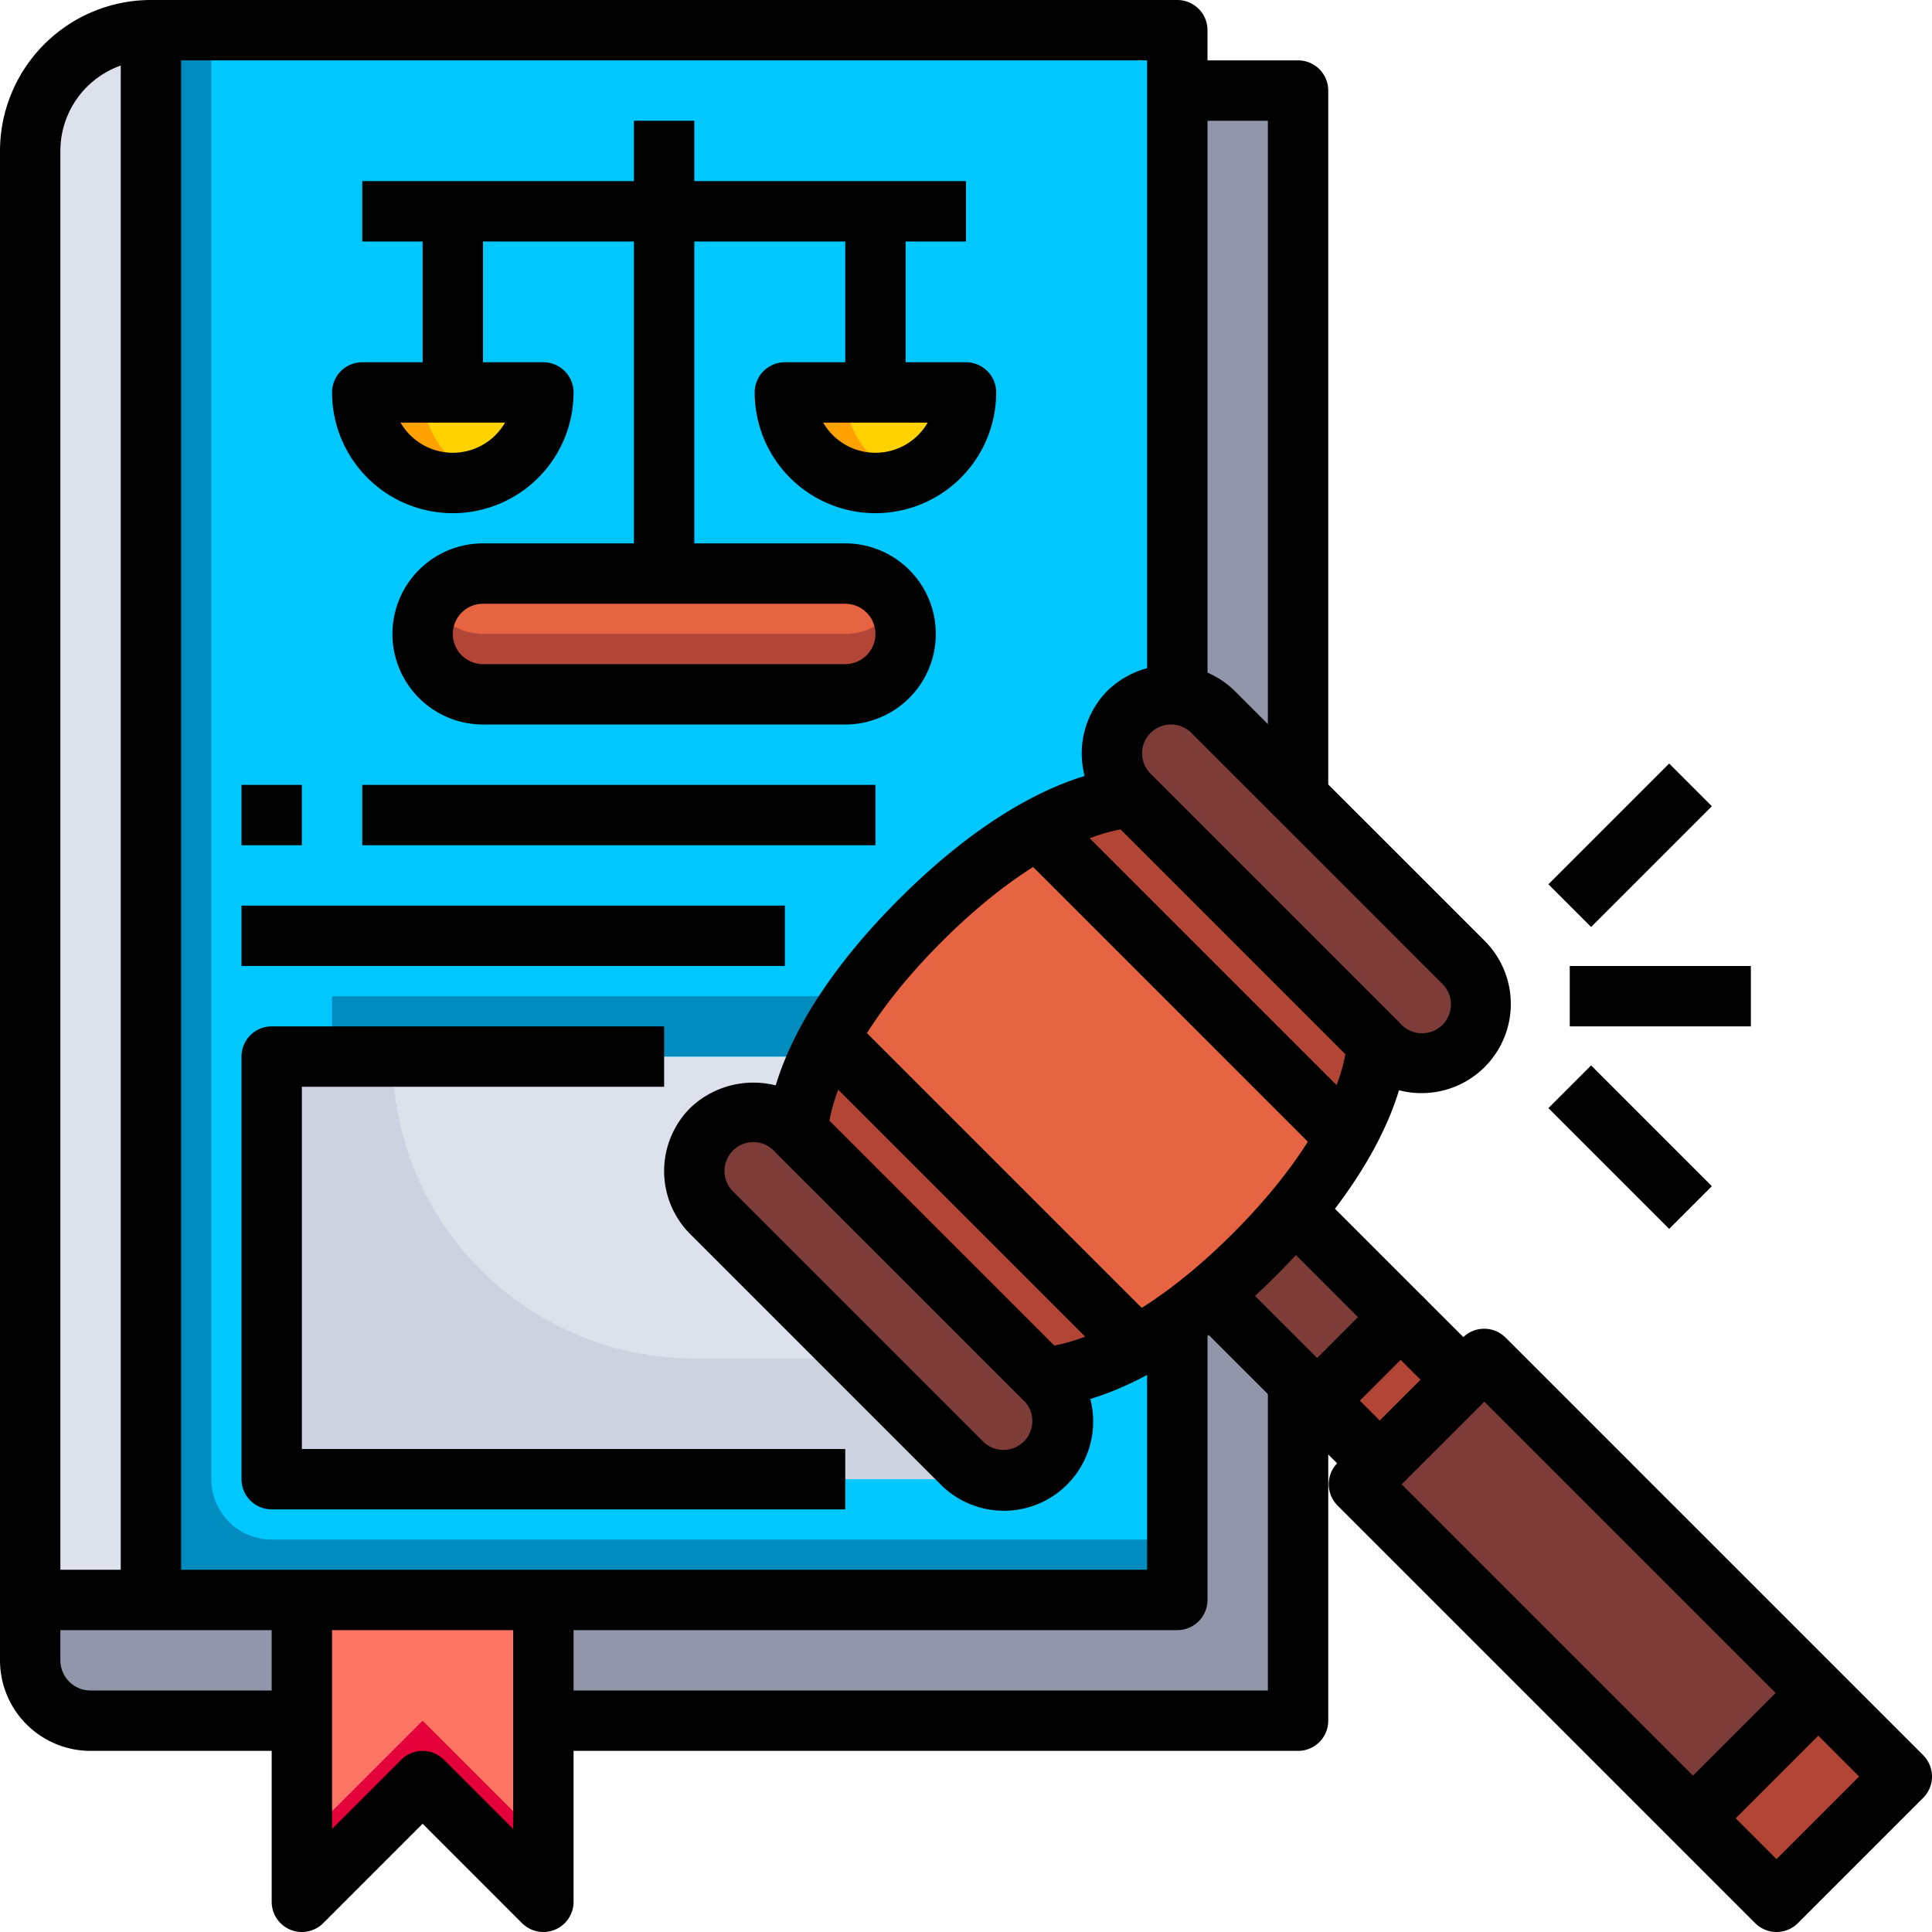 <svg xmlns="http://www.w3.org/2000/svg" viewBox="0 0 64 64"><g id="_06-Law" data-name="06-Law"><rect x="9" y="35" width="25" height="14" style="fill:#dce1eb"/><path d="M13,35H9V49H34V45H23A10,10,0,0,1,13,35Z" style="fill:#cdd2e1"/><path d="M5,1V53H1V5A4,4,0,0,1,5,1Z" style="fill:#dce1eb"/><polygon points="18 57 18 63 14 59 10 63 10 57 10 53 18 53 18 57" style="fill:#ff7564"/><polygon points="10 61 10 63 14 59 18 63 18 61 14 57 10 61" style="fill:#e4003a"/><path d="M10,53v4H3a2.006,2.006,0,0,1-2-2V53h9Z" style="fill:#9196aa"/><polygon points="43 3 43 57 18 57 18 53 39 53 39 3 43 3" style="fill:#9196aa"/><path d="M39,3V53H5V1H39ZM34,49V35H9V49Z" style="fill:#00c8ff"/><polygon points="36 47 36 33 11 33 11 35 34 35 34 47 36 47" style="fill:#008cbe"/><path d="M20,51H9a2,2,0,0,1-2-2V1H5V53H39V51Z" style="fill:#008cbe"/><path d="M28,19a2.006,2.006,0,0,1,2,2,2.015,2.015,0,0,1-2,2H16a2.006,2.006,0,0,1-2-2,2.015,2.015,0,0,1,2-2Z" style="fill:#e66441"/><path d="M29.41,20.41A1.955,1.955,0,0,1,28,21H16a2,2,0,0,1-1.721-1A1.963,1.963,0,0,0,14,21a2.006,2.006,0,0,0,2,2H28a1.984,1.984,0,0,0,1.721-3A1.938,1.938,0,0,1,29.41,20.41Z" style="fill:#b24535"/><path d="M26,13h6a3,3,0,0,1-6,0Z" style="fill:#ffd200"/><path d="M28,13H26a2.973,2.973,0,0,0,4,2.817A2.986,2.986,0,0,1,28,13Z" style="fill:#ffa200"/><path d="M12,13h6a3,3,0,0,1-6,0Z" style="fill:#ffd200"/><path d="M14,13H12a2.973,2.973,0,0,0,4,2.817A2.986,2.986,0,0,1,14,13Z" style="fill:#ffa200"/><path d="M27.46,34.39l10.2,10.2a6.75,6.75,0,0,1-3.11,1.03L26.43,37.5A6.75,6.75,0,0,1,27.46,34.39Z" style="fill:#b24535"/><path d="M37.49,26.43l8.13,8.13a6.954,6.954,0,0,1-1.03,3.11L34.38,27.46A6.989,6.989,0,0,1,37.49,26.43Z" style="fill:#b24535"/><path d="M46.4,43.63,43.63,46.4l-3.51-3.51c.46-.39.94-.83,1.44-1.33s.94-.98,1.33-1.44Z" style="fill:#7d3c37"/><polygon points="46.4 43.63 48.47 45.71 45.71 48.47 43.63 46.4 46.4 43.63" style="fill:#b24535"/><rect x="56.606" y="57.581" width="5.869" height="3.917" transform="translate(-24.662 59.54) rotate(-45)" style="fill:#b24535"/><rect x="49.691" y="44.804" width="5.869" height="15.641" transform="translate(-21.798 52.625) rotate(-45)" style="fill:#7d3c37"/><path d="M48.47,31.87a1.954,1.954,0,0,1,.58,1.39,1.915,1.915,0,0,1-.58,1.38,1.956,1.956,0,0,1-2.76,0l-.09-.08-8.13-8.13-.08-.09a1.915,1.915,0,0,1-.58-1.38,1.96,1.96,0,0,1,3.34-1.39Z" style="fill:#7d3c37"/><path d="M34.64,45.71a1.955,1.955,0,1,1-2.77,2.76l-8.3-8.3a1.955,1.955,0,1,1,2.77-2.76l.09.09,8.12,8.12Z" style="fill:#7d3c37"/><path d="M34.38,27.46,44.59,37.67a16.439,16.439,0,0,1-1.7,2.45c-.39.46-.83.94-1.33,1.44s-.98.94-1.44,1.33a16.439,16.439,0,0,1-2.45,1.7h-.01l-10.2-10.2v-.01a19.991,19.991,0,0,1,6.92-6.92Z" style="fill:#e66441"/><path d="M34.572,46.616h-.056a1,1,0,0,1-.675-.293l-8.116-8.115a.993.993,0,0,1-.292-.675c-.012-.337.018-3.418,4.35-7.749s7.416-4.363,7.748-4.35a1,1,0,0,1,.675.292l8.116,8.116a1,1,0,0,1,.292.675c.012.337-.018,3.417-4.349,7.748C38.114,46.414,35.113,46.616,34.572,46.616Zm-7.1-9.488,7.445,7.446c.81-.147,3.009-.8,5.931-3.724s3.572-5.107,3.721-5.931l-7.445-7.445c-.811.147-3.008.8-5.93,3.723S27.624,36.3,27.475,37.128Z"/><path d="M47.091,36.211A2.95,2.95,0,0,1,45,35.348l-8.3-8.3a2.956,2.956,0,0,1,0-4.181,3.028,3.028,0,0,1,4.181,0l8.3,8.3h0a2.954,2.954,0,0,1-2.091,5.044ZM38.791,24a.956.956,0,0,0-.677,1.632l8.3,8.3a.957.957,0,1,0,1.354-1.352l-8.3-8.3A.953.953,0,0,0,38.791,24Z"/><path d="M33.257,50.045a2.952,2.952,0,0,1-2.091-.863l-8.3-8.3a2.956,2.956,0,0,1,0-4.181,3.027,3.027,0,0,1,4.181,0l8.3,8.3h0a2.955,2.955,0,0,1-2.091,5.045Zm-8.3-12.211a.956.956,0,0,0-.677,1.632l8.3,8.3a.957.957,0,0,0,1.354-1.352l-8.3-8.3A.953.953,0,0,0,24.957,37.834Z"/><rect x="38.482" y="24.74" width="2" height="15.651" transform="translate(-11.463 37.457) rotate(-45.001)"/><rect x="31.565" y="31.657" width="2" height="15.651" transform="translate(-18.38 34.592) rotate(-45.001)"/><path d="M43.633,47.4a1,1,0,0,1-.707-.293l-4.151-4.15,1.414-1.414,3.444,3.443,1.352-1.353-3.443-3.443,1.414-1.414,4.15,4.15a1,1,0,0,1,0,1.414L44.34,47.106A1,1,0,0,1,43.633,47.4Z"/><path d="M45.707,49.474h0A1,1,0,0,1,45,49.181l-2.074-2.075,1.414-1.414,1.367,1.368,1.354-1.352-1.369-1.369,1.414-1.414L49.182,45a1,1,0,0,1,0,1.415l-2.768,2.766A1,1,0,0,1,45.707,49.474Z"/><path d="M58.85,64a1,1,0,0,1-.707-.293L44.309,49.873a1,1,0,0,1,0-1.414l4.15-4.15a1,1,0,0,1,1.414,0L63.707,58.143a1,1,0,0,1,0,1.414l-4.15,4.15A1,1,0,0,1,58.85,64ZM46.43,49.166l12.42,12.42,2.736-2.736L49.166,46.43Z"/><rect x="55.223" y="57.158" width="5.87" height="2" transform="translate(-24.09 58.158) rotate(-45)"/><path d="M39,54H1a1,1,0,0,1-1-1V5A5.006,5.006,0,0,1,5,0H39a1,1,0,0,1,1,1V23H38V2H5A3,3,0,0,0,2,5V52H38V44h2v9A1,1,0,0,1,39,54Z"/><path d="M10,58H3a3,3,0,0,1-3-3V53H2v2a1,1,0,0,0,1,1h7Z"/><path d="M44,26H42V4H39V2h4a1,1,0,0,1,1,1Z"/><path d="M18,64a1,1,0,0,1-.707-.293L14,60.414l-3.293,3.293A1,1,0,0,1,9,63V53h2v7.586l2.293-2.293a1,1,0,0,1,1.414,0L17,60.586V53h2V63a1,1,0,0,1-1,1Z"/><path d="M43,58H18V56H42V46h2V57A1,1,0,0,1,43,58Z"/><rect x="4" y="1" width="2" height="52"/><path d="M28,50H9a1,1,0,0,1-1-1V35a1,1,0,0,1,1-1H22v2H10V48H28Z"/><path d="M28,24H16a3,3,0,0,1,0-6H28a3,3,0,0,1,0,6ZM16,20a1,1,0,0,0,0,2H28a1,1,0,0,0,0-2Z"/><path d="M15,17a4,4,0,0,1-4-4,1,1,0,0,1,1-1h6a1,1,0,0,1,1,1A4,4,0,0,1,15,17Zm-1.731-3a2,2,0,0,0,3.462,0Z"/><path d="M29,17a4,4,0,0,1-4-4,1,1,0,0,1,1-1h6a1,1,0,0,1,1,1A4,4,0,0,1,29,17Zm-1.731-3a2,2,0,0,0,3.462,0Z"/><rect x="14" y="7" width="2" height="6"/><rect x="28" y="7" width="2" height="6"/><rect x="12" y="6" width="20" height="2"/><rect x="21" y="4" width="2" height="15"/><rect x="8" y="26" width="2" height="2"/><rect x="12" y="26" width="17" height="2"/><rect x="8" y="30" width="18" height="2"/><rect x="52" y="32" width="6" height="2"/><rect x="51.172" y="27" width="5.657" height="2" transform="translate(-3.983 46.385) rotate(-45)"/><rect x="53" y="35.172" width="2" height="5.657" transform="translate(-11.054 49.314) rotate(-45)"/></g></svg>